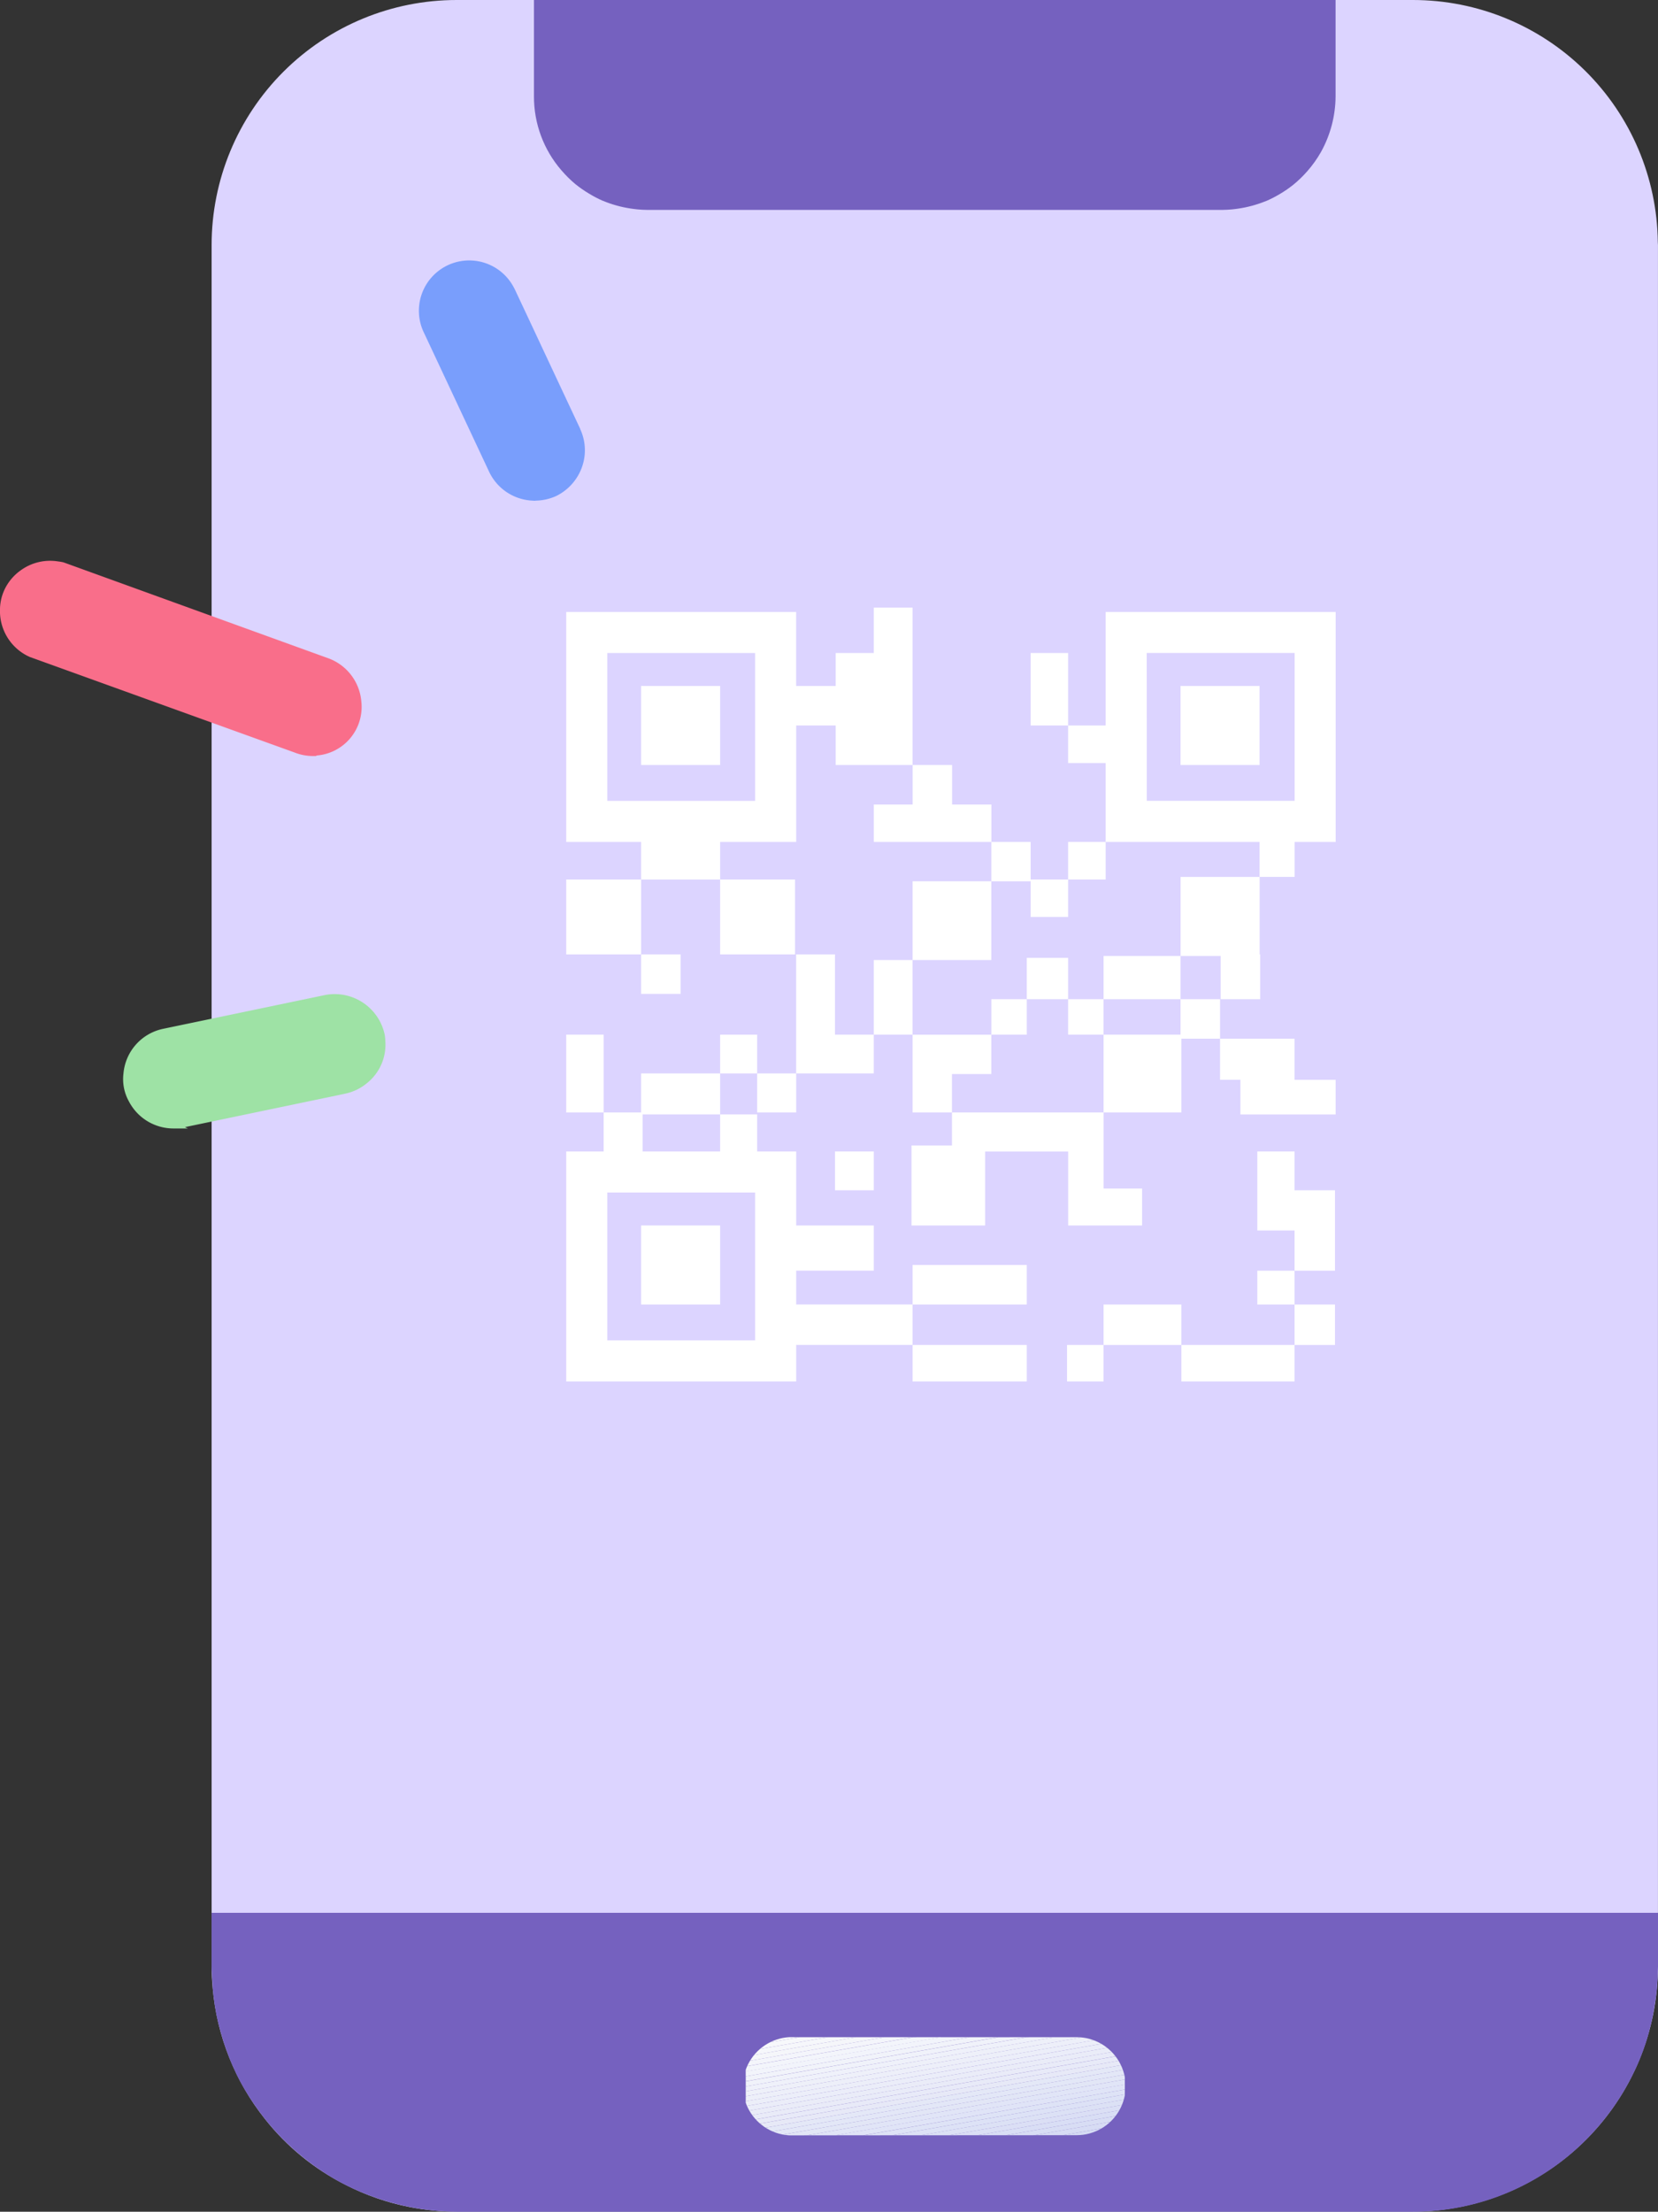 <svg id="Groupe_932" data-name="Groupe 932" xmlns="http://www.w3.org/2000/svg" xmlns:xlink="http://www.w3.org/1999/xlink" width="101.516" height="135.405" viewBox="0 0 101.516 135.405">
  <rect x="0" y="0" width="101.516" height="135.405" fill="#333333" stroke="none"/>
  <defs>
    <clipPath id="clip-path">
      <path id="Tracé_767" data-name="Tracé 767" d="M37.333,0a15,15,0,0,0-15,15V120.4c0,.452.028.9.068,1.341a14.959,14.959,0,0,0,3.195,7.983,14.716,14.716,0,0,0,4.94,4.036,14.836,14.836,0,0,0,3.9,1.355,15.061,15.061,0,0,0,2.9.286H95.89a15.042,15.042,0,0,0,15-15V15c0-.06-.009-.118-.009-.177A14.992,14.992,0,0,0,95.89,0Z" transform="translate(-22.331)" fill="none"/>
    </clipPath>
    <linearGradient id="linear-gradient" x1="-0.146" y1="1" x2="-0.14" y2="1" gradientUnits="objectBoundingBox">
      <stop offset="0" stop-color="#b6a8e5"/>
      <stop offset="1" stop-color="#dcd4ff"/>
    </linearGradient>
    <clipPath id="clip-path-2">
      <path id="Tracé_768" data-name="Tracé 768" d="M56.355,0V5.9a6.883,6.883,0,0,0,1.675,4.52l.01.01a7.014,7.014,0,0,0,.842.834,6.924,6.924,0,0,0,.843.588,6.868,6.868,0,0,0,.842.44l.01,0a6.812,6.812,0,0,0,.842.292,7.081,7.081,0,0,0,.843.18c.144.021.289.043.437.056.2.017.4.031.611.031H98.483c.206,0,.408-.013.61-.031.126-.011.251-.03.376-.047a7.258,7.258,0,0,0,1.685-.456l.01,0a6.973,6.973,0,0,0,.843-.429,7.12,7.12,0,0,0,.842-.578,7.014,7.014,0,0,0,.842-.813l.01-.01a7.013,7.013,0,0,0,.843-1.183,7.1,7.1,0,0,0,.893-3.405V0Z" transform="translate(-56.355)" fill="none"/>
    </clipPath>
    <linearGradient id="linear-gradient-2" x1="-0.666" y1="10.534" x2="-0.654" y2="10.534" gradientUnits="objectBoundingBox">
      <stop offset="0" stop-color="#8b84d0"/>
      <stop offset="1" stop-color="#7561bf"/>
    </linearGradient>
    <clipPath id="clip-path-3">
      <path id="Tracé_769" data-name="Tracé 769" d="M99.823,201.86H22.331v3.3c0,.247.025.488.037.732.017.361.039.719.082,1.073s.094.71.161,1.058.161.711.256,1.061.2.7.325,1.048.256.709.407,1.052.318.7.5,1.036c.191.356.4.7.62,1.038s.469.69.723,1.021q.408.531.861,1.022.483.525,1.012,1a15.661,15.661,0,0,0,2.736,1.967,15.44,15.44,0,0,0,5.54,1.782,15.044,15.044,0,0,0,1.743.11H95.89a14.877,14.877,0,0,0,9.793-3.653,15.2,15.2,0,0,0,1.194-1.158q.5-.541.95-1.131.416-.546.781-1.13c.226-.361.438-.73.633-1.111.186-.364.364-.732.521-1.113q.221-.537.4-1.095c.115-.359.209-.727.3-1.1s.157-.718.217-1.083.113-.721.146-1.089.048-.711.054-1.072c0-.09.014-.178.014-.268v-3.3Z" transform="translate(-22.331 -201.86)" fill="none"/>
    </clipPath>
    <linearGradient id="linear-gradient-3" x1="-0.146" y1="1" x2="-0.14" y2="1" xlink:href="#linear-gradient-2"/>
    <clipPath id="clip-path-4">
      <path id="Tracé_804" data-name="Tracé 804" d="M81.239,214.981a3.01,3.01,0,1,0,.352,6.011l17.252-.01a3,3,0,0,0,0-6H81.591q-.088-.005-.176-.005t-.176.005" transform="translate(-78.404 -214.976)" fill="none"/>
    </clipPath>
    <clipPath id="clip-path-5">
      <rect id="Rectangle_1077" data-name="Rectangle 1077" width="101.516" height="135.405" fill="none"/>
    </clipPath>
  </defs>
  <g id="Groupe_923" data-name="Groupe 923" transform="translate(12.955)">
    <g id="Groupe_922" data-name="Groupe 922" clip-path="url(#clip-path)">
      <rect id="Rectangle_1049" data-name="Rectangle 1049" width="88.561" height="135.405" transform="translate(0)" fill="url(#linear-gradient)"/>
    </g>
  </g>
  <g id="Groupe_925" data-name="Groupe 925" transform="translate(32.693)">
    <g id="Groupe_924" data-name="Groupe 924" clip-path="url(#clip-path-2)">
      <rect id="Rectangle_1050" data-name="Rectangle 1050" width="49.084" height="12.854" fill="url(#linear-gradient-2)"/>
    </g>
  </g>
  <g id="Groupe_927" data-name="Groupe 927" transform="translate(12.955 117.105)">
    <g id="Groupe_926" data-name="Groupe 926" clip-path="url(#clip-path-3)">
      <rect id="Rectangle_1051" data-name="Rectangle 1051" width="88.561" height="18.3" fill="url(#linear-gradient-3)"/>
    </g>
  </g>
  <g id="Groupe_929" data-name="Groupe 929" transform="translate(45.484 124.714)">
    <g id="Groupe_928" data-name="Groupe 928" clip-path="url(#clip-path-4)">
      <path id="Tracé_770" data-name="Tracé 770" d="M80.259,214.985l-1.551.267v-.267Z" transform="translate(-78.532 -214.98)" fill="#f9f9fb"/>
      <path id="Tracé_771" data-name="Tracé 771" d="M82,214.985l-3.288.575v-.308l1.552-.267Z" transform="translate(-78.531 -214.98)" fill="#f8f9fb"/>
      <path id="Tracé_772" data-name="Tracé 772" d="M83.732,214.985l-5.024.874v-.3L82,214.985Z" transform="translate(-78.531 -214.98)" fill="#f7f8fb"/>
      <path id="Tracé_773" data-name="Tracé 773" d="M85.469,214.985l-6.761,1.182v-.308l5.024-.874Z" transform="translate(-78.532 -214.98)" fill="#f6f7fb"/>
      <path id="Tracé_774" data-name="Tracé 774" d="M87.2,214.985l-8.5,1.49v-.308l6.761-1.182Z" transform="translate(-78.531 -214.98)" fill="#f5f6fa"/>
      <path id="Tracé_775" data-name="Tracé 775" d="M88.941,214.985l-10.234,1.788v-.3l8.5-1.49Z" transform="translate(-78.531 -214.98)" fill="#f4f5fb"/>
      <path id="Tracé_776" data-name="Tracé 776" d="M90.678,214.985l-11.97,2.1v-.308l10.234-1.788Z" transform="translate(-78.531 -214.98)" fill="#f3f5fb"/>
      <path id="Tracé_777" data-name="Tracé 777" d="M92.414,214.985l-13.707,2.4v-.309l11.97-2.1Z" transform="translate(-78.532 -214.98)" fill="#f2f4fb"/>
      <path id="Tracé_778" data-name="Tracé 778" d="M94.151,214.985l-15.444,2.7v-.3l13.707-2.4Z" transform="translate(-78.531 -214.98)" fill="#f1f3fa"/>
      <path id="Tracé_779" data-name="Tracé 779" d="M95.887,214.985,78.707,218v-.309l15.444-2.7Z" transform="translate(-78.531 -214.98)" fill="#f0f2fa"/>
      <path id="Tracé_780" data-name="Tracé 780" d="M97.624,214.985,78.708,218.3V218l17.18-3.011Z" transform="translate(-78.532 -214.98)" fill="#eff1fa"/>
      <path id="Tracé_781" data-name="Tracé 781" d="M99.36,214.985,78.707,218.6v-.3l18.917-3.319Z" transform="translate(-78.531 -214.98)" fill="#eef0f9"/>
      <path id="Tracé_782" data-name="Tracé 782" d="M101.1,214.985,78.707,218.91V218.6l20.653-3.617Z" transform="translate(-78.531 -214.98)" fill="#edeff9"/>
      <path id="Tracé_783" data-name="Tracé 783" d="M101.919,215.139l-23.212,4.069v-.3l22.389-3.925h.822Z" transform="translate(-78.531 -214.98)" fill="#eceef9"/>
      <path id="Tracé_784" data-name="Tracé 784" d="M101.919,215.559l-23.212,4.069v-.309l23.212-4.068Z" transform="translate(-78.531 -215.091)" fill="#ebedf9"/>
      <path id="Tracé_785" data-name="Tracé 785" d="M101.919,216.09l-23.212,4.069v-.308l23.212-4.069Z" transform="translate(-78.531 -215.314)" fill="#eaecf8"/>
      <path id="Tracé_786" data-name="Tracé 786" d="M101.919,216.611,78.707,220.68v-.3l23.212-4.069Z" transform="translate(-78.531 -215.537)" fill="#e9ebf8"/>
      <path id="Tracé_787" data-name="Tracé 787" d="M101.919,217.135,78.707,221.2V220.9l23.212-4.068Z" transform="translate(-78.531 -215.753)" fill="#e8eaf8"/>
      <path id="Tracé_788" data-name="Tracé 788" d="M101.919,217.656l-23.212,4.079v-.309l23.212-4.069Z" transform="translate(-78.531 -215.976)" fill="#e7e9f7"/>
      <path id="Tracé_789" data-name="Tracé 789" d="M101.919,218.18l-22.944,4.028h-.267v-.257l23.212-4.079Z" transform="translate(-78.531 -216.192)" fill="#e4e8f7"/>
      <path id="Tracé_790" data-name="Tracé 790" d="M102.112,218.712,80.9,222.431H79.168l22.944-4.028Z" transform="translate(-78.725 -216.415)" fill="#e3e7f7"/>
      <path id="Tracé_791" data-name="Tracé 791" d="M103.369,219.232,83.9,222.654H82.161l21.208-3.72Z" transform="translate(-79.982 -216.638)" fill="#e2e6f6"/>
      <path id="Tracé_792" data-name="Tracé 792" d="M104.626,219.757,86.891,222.87H85.154l19.471-3.422Z" transform="translate(-81.238 -216.854)" fill="#e1e5f7"/>
      <path id="Tracé_793" data-name="Tracé 793" d="M105.883,220.288l-16,2.8H88.148l17.735-3.113Z" transform="translate(-82.495 -217.077)" fill="#e0e4f7"/>
      <path id="Tracé_794" data-name="Tracé 794" d="M107.139,220.809l-14.262,2.507H91.141l16-2.805Z" transform="translate(-83.752 -217.3)" fill="#dee3f6"/>
      <path id="Tracé_795" data-name="Tracé 795" d="M108.4,221.333l-12.526,2.2H94.134l14.262-2.507Z" transform="translate(-85.009 -217.516)" fill="#dde2f6"/>
      <path id="Tracé_796" data-name="Tracé 796" d="M109.653,221.864l-10.789,1.891H97.127l12.526-2.2Z" transform="translate(-86.265 -217.739)" fill="#dce1f5"/>
      <path id="Tracé_797" data-name="Tracé 797" d="M110.91,222.385l-9.052,1.592h-1.736l10.789-1.891Z" transform="translate(-87.522 -217.962)" fill="#dbdff5"/>
      <path id="Tracé_798" data-name="Tracé 798" d="M112.167,222.909l-7.316,1.284h-1.736l9.052-1.592Z" transform="translate(-88.779 -218.178)" fill="#d9def5"/>
      <path id="Tracé_799" data-name="Tracé 799" d="M113.423,223.43l-5.579.986h-1.737l7.316-1.284Z" transform="translate(-90.036 -218.4)" fill="#d8ddf4"/>
      <path id="Tracé_800" data-name="Tracé 800" d="M114.68,223.954l-3.843.678H109.1l5.579-.986Z" transform="translate(-91.293 -218.616)" fill="#d7dcf4"/>
      <path id="Tracé_801" data-name="Tracé 801" d="M115.937,224.486l-2.106.37h-1.736l3.843-.678Z" transform="translate(-92.55 -218.839)" fill="#d5dbf4"/>
      <path id="Tracé_802" data-name="Tracé 802" d="M117.194,225.006l-.37.072h-1.736l2.106-.37Z" transform="translate(-93.806 -219.062)" fill="#d4daf3"/>
      <path id="Tracé_803" data-name="Tracé 803" d="M118.081,225.294l.37-.072v.072Z" transform="translate(-95.063 -219.278)" fill="#d3d8f3"/>
    </g>
  </g>
  <g id="Groupe_931" data-name="Groupe 931">
    <g id="Groupe_930" data-name="Groupe 930" clip-path="url(#clip-path-5)">
      <path id="Tracé_805" data-name="Tracé 805" d="M54.1,37.809l-.005-.012-.337-.719L52.83,35.1l-.925-1.974-.926-1.979L50.064,29.2c-.005-.011-.013-.02-.019-.03a3.081,3.081,0,0,0-5.561,2.65l.61,1.3.927,1.978.926,1.976.932,1.987.632,1.348a3.089,3.089,0,0,0,2.65,1.778c.045,0,.089.01.135.01s.063-.009.095-.01a3.153,3.153,0,0,0,1.221-.277,3.147,3.147,0,0,0,1.5-1.552,3.078,3.078,0,0,0-.017-2.546" transform="translate(-18.568 -11.538)" fill="#799efc"/>
      <path id="Tracé_806" data-name="Tracé 806" d="M22.116,67.717a3.091,3.091,0,0,0-2-2.562l-.978-.354L3.887,59.277a3.065,3.065,0,0,0-.336-.057,3.057,3.057,0,0,0-2.253.525,3.053,3.053,0,0,0-.975,1.106,3.084,3.084,0,0,0-.225.582,3.043,3.043,0,0,0-.1.821,3.068,3.068,0,0,0,1.832,2.818l4.413,1.592,11.791,4.254a3.091,3.091,0,0,0,1.048.216H19.4l-.061-.028a2.985,2.985,0,0,0,2.775-3.39" transform="translate(0 -24.849)" fill="#f96e8a"/>
      <path id="Tracé_807" data-name="Tracé 807" d="M29.01,107.385a3.131,3.131,0,0,0-3.623-2.424l-.075.016-1.66.346-2.334.487-2.33.486-2.323.484-1.207.252a3.066,3.066,0,0,0-2.442,2.743,2.8,2.8,0,0,0,.335,1.706,3.074,3.074,0,0,0,2.745,1.655h.863l-.179-.082,2.336-.487,2.329-.486,2.333-.487,2.342-.488.466-.1a3.043,3.043,0,0,0,1.325-.634,3.005,3.005,0,0,0,1.138-2.583,3.033,3.033,0,0,0-.039-.407" transform="translate(-5.457 -44.049)" fill="#9ee2a5"/>
      <rect id="Rectangle_1052" data-name="Rectangle 1052" width="4.839" height="4.839" transform="translate(39.253 41.996)" fill="#fff"/>
      <rect id="Rectangle_1053" data-name="Rectangle 1053" width="4.839" height="4.839" transform="translate(39.253 75.026)" fill="#fff"/>
      <rect id="Rectangle_1054" data-name="Rectangle 1054" width="4.839" height="4.839" transform="translate(72.282 41.996)" fill="#fff"/>
      <path id="Tracé_808" data-name="Tracé 808" d="M78.591,64.118V66.9H76.258v2.018h-2.42V64.387H59.759v14.08h4.585v2.3h4.839v-2.3h4.656V71.337h2.42v2.42h4.708V64.118ZM71.326,75.953H62.272V66.9h9.053Z" transform="translate(-25.091 -26.921)" fill="#fff"/>
      <path id="Tracé_809" data-name="Tracé 809" d="M97.015,83.152V80.733H94.6v2.419H92.222v2.29h7.2v-2.29Z" transform="translate(-38.721 -33.898)" fill="#fff"/>
      <rect id="Rectangle_1055" data-name="Rectangle 1055" width="2.389" height="2.389" transform="translate(46.359 65.718)" fill="#fff"/>
      <rect id="Rectangle_1056" data-name="Rectangle 1056" width="2.3" height="2.3" transform="translate(65.398 51.545)" fill="#fff"/>
      <rect id="Rectangle_1057" data-name="Rectangle 1057" width="4.585" height="4.585" transform="translate(34.668 53.845)" fill="#fff"/>
      <rect id="Rectangle_1058" data-name="Rectangle 1058" width="4.585" height="4.585" transform="translate(44.092 53.845)" fill="#fff"/>
      <path id="Tracé_810" data-name="Tracé 810" d="M107.034,93.443h2.293V91.151h-2.293v-2.3h-2.409V91.26h2.409Z" transform="translate(-43.929 -37.306)" fill="#fff"/>
      <rect id="Rectangle_1059" data-name="Rectangle 1059" width="2.293" height="4.437" transform="translate(63.105 39.978)" fill="#fff"/>
      <rect id="Rectangle_1060" data-name="Rectangle 1060" width="2.42" height="2.42" transform="translate(39.253 58.429)" fill="#fff"/>
      <rect id="Rectangle_1061" data-name="Rectangle 1061" width="4.821" height="4.821" transform="translate(55.875 53.954)" fill="#fff"/>
      <rect id="Rectangle_1062" data-name="Rectangle 1062" width="2.171" height="2.171" transform="translate(60.697 61.172)" fill="#fff"/>
      <rect id="Rectangle_1063" data-name="Rectangle 1063" width="2.374" height="4.568" transform="translate(53.5 58.775)" fill="#fff"/>
      <rect id="Rectangle_1064" data-name="Rectangle 1064" width="2.531" height="2.53" transform="translate(62.867 58.642)" fill="#fff"/>
      <path id="Tracé_811" data-name="Tracé 811" d="M86.406,100.719H84.029v7.288h4.752v-2.374H86.406Z" transform="translate(-35.282 -42.289)" fill="#fff"/>
      <rect id="Rectangle_1065" data-name="Rectangle 1065" width="2.171" height="2.171" transform="translate(65.398 61.172)" fill="#fff"/>
      <rect id="Rectangle_1066" data-name="Rectangle 1066" width="2.267" height="2.374" transform="translate(44.092 63.344)" fill="#fff"/>
      <rect id="Rectangle_1067" data-name="Rectangle 1067" width="2.293" height="4.764" transform="translate(34.668 63.343)" fill="#fff"/>
      <path id="Tracé_812" data-name="Tracé 812" d="M64.344,115.671H62.051v2.388H59.759v14.08h14.08V129.9h7.127v-2.475H73.839v-2.07h4.752V122.59H73.839v-4.531H71.45v-2.267H69.183v2.267H64.439v-2.267h4.744v-2.51H64.344Zm6.982,13.954H62.272v-9.053h9.053Z" transform="translate(-25.091 -47.564)" fill="#fff"/>
      <path id="Tracé_813" data-name="Tracé 813" d="M124.454,80.8H126.6V78.661h2.513V64.581H115.03v6.951h-2.3v2.3h2.3v4.83h9.424Zm-6.911-13.709H126.6v9.053h-9.053Z" transform="translate(-47.332 -27.116)" fill="#fff"/>
      <path id="Tracé_814" data-name="Tracé 814" d="M124.6,92.544v4.839h2.455v2.645h2.42V97.286h-.035V92.544Z" transform="translate(-52.315 -38.857)" fill="#fff"/>
      <rect id="Rectangle_1068" data-name="Rectangle 1068" width="4.714" height="2.645" transform="translate(67.569 58.527)" fill="#fff"/>
      <rect id="Rectangle_1069" data-name="Rectangle 1069" width="2.376" height="2.376" transform="translate(51.124 70.495)" fill="#fff"/>
      <rect id="Rectangle_1070" data-name="Rectangle 1070" width="6.992" height="2.42" transform="translate(55.875 77.445)" fill="#fff"/>
      <rect id="Rectangle_1071" data-name="Rectangle 1071" width="6.992" height="2.235" transform="translate(55.875 82.34)" fill="#fff"/>
      <path id="Tracé_815" data-name="Tracé 815" d="M116.472,107.617v4.764h4.764v-4.516h2.369v-2.419h-2.42v2.171Z" transform="translate(-48.903 -44.274)" fill="#fff"/>
      <path id="Tracé_816" data-name="Tracé 816" d="M101.136,111.6v-2.41H96.315v4.763h2.411V111.6Z" transform="translate(-40.44 -45.845)" fill="#fff"/>
      <path id="Tracé_817" data-name="Tracé 817" d="M98.676,119.421H96.2v4.9h4.508v-4.531h5.083v4.531h4.527v-2.265h-2.356V117.4H98.676Z" transform="translate(-40.39 -49.293)" fill="#fff"/>
      <path id="Tracé_818" data-name="Tracé 818" d="M130.013,112.132v2.122h5.83v-2.122H133.33v-2.515h-4.562v2.515Z" transform="translate(-54.066 -46.025)" fill="#fff"/>
      <rect id="Rectangle_1072" data-name="Rectangle 1072" width="6.931" height="2.235" transform="translate(72.333 82.34)" fill="#fff"/>
      <rect id="Rectangle_1073" data-name="Rectangle 1073" width="2.475" height="2.475" transform="translate(79.264 79.865)" fill="#fff"/>
      <rect id="Rectangle_1074" data-name="Rectangle 1074" width="2.281" height="2.07" transform="translate(76.983 77.795)" fill="#fff"/>
      <path id="Tracé_819" data-name="Tracé 819" d="M134.981,121.516H132.7v4.838h2.281v2.462h2.475v-4.924h-2.475Z" transform="translate(-55.717 -51.021)" fill="#fff"/>
      <rect id="Rectangle_1075" data-name="Rectangle 1075" width="4.764" height="2.475" transform="translate(67.569 79.865)" fill="#fff"/>
      <rect id="Rectangle_1076" data-name="Rectangle 1076" width="2.235" height="2.235" transform="translate(65.334 82.34)" fill="#fff"/>
    </g>
  </g>
</svg>
